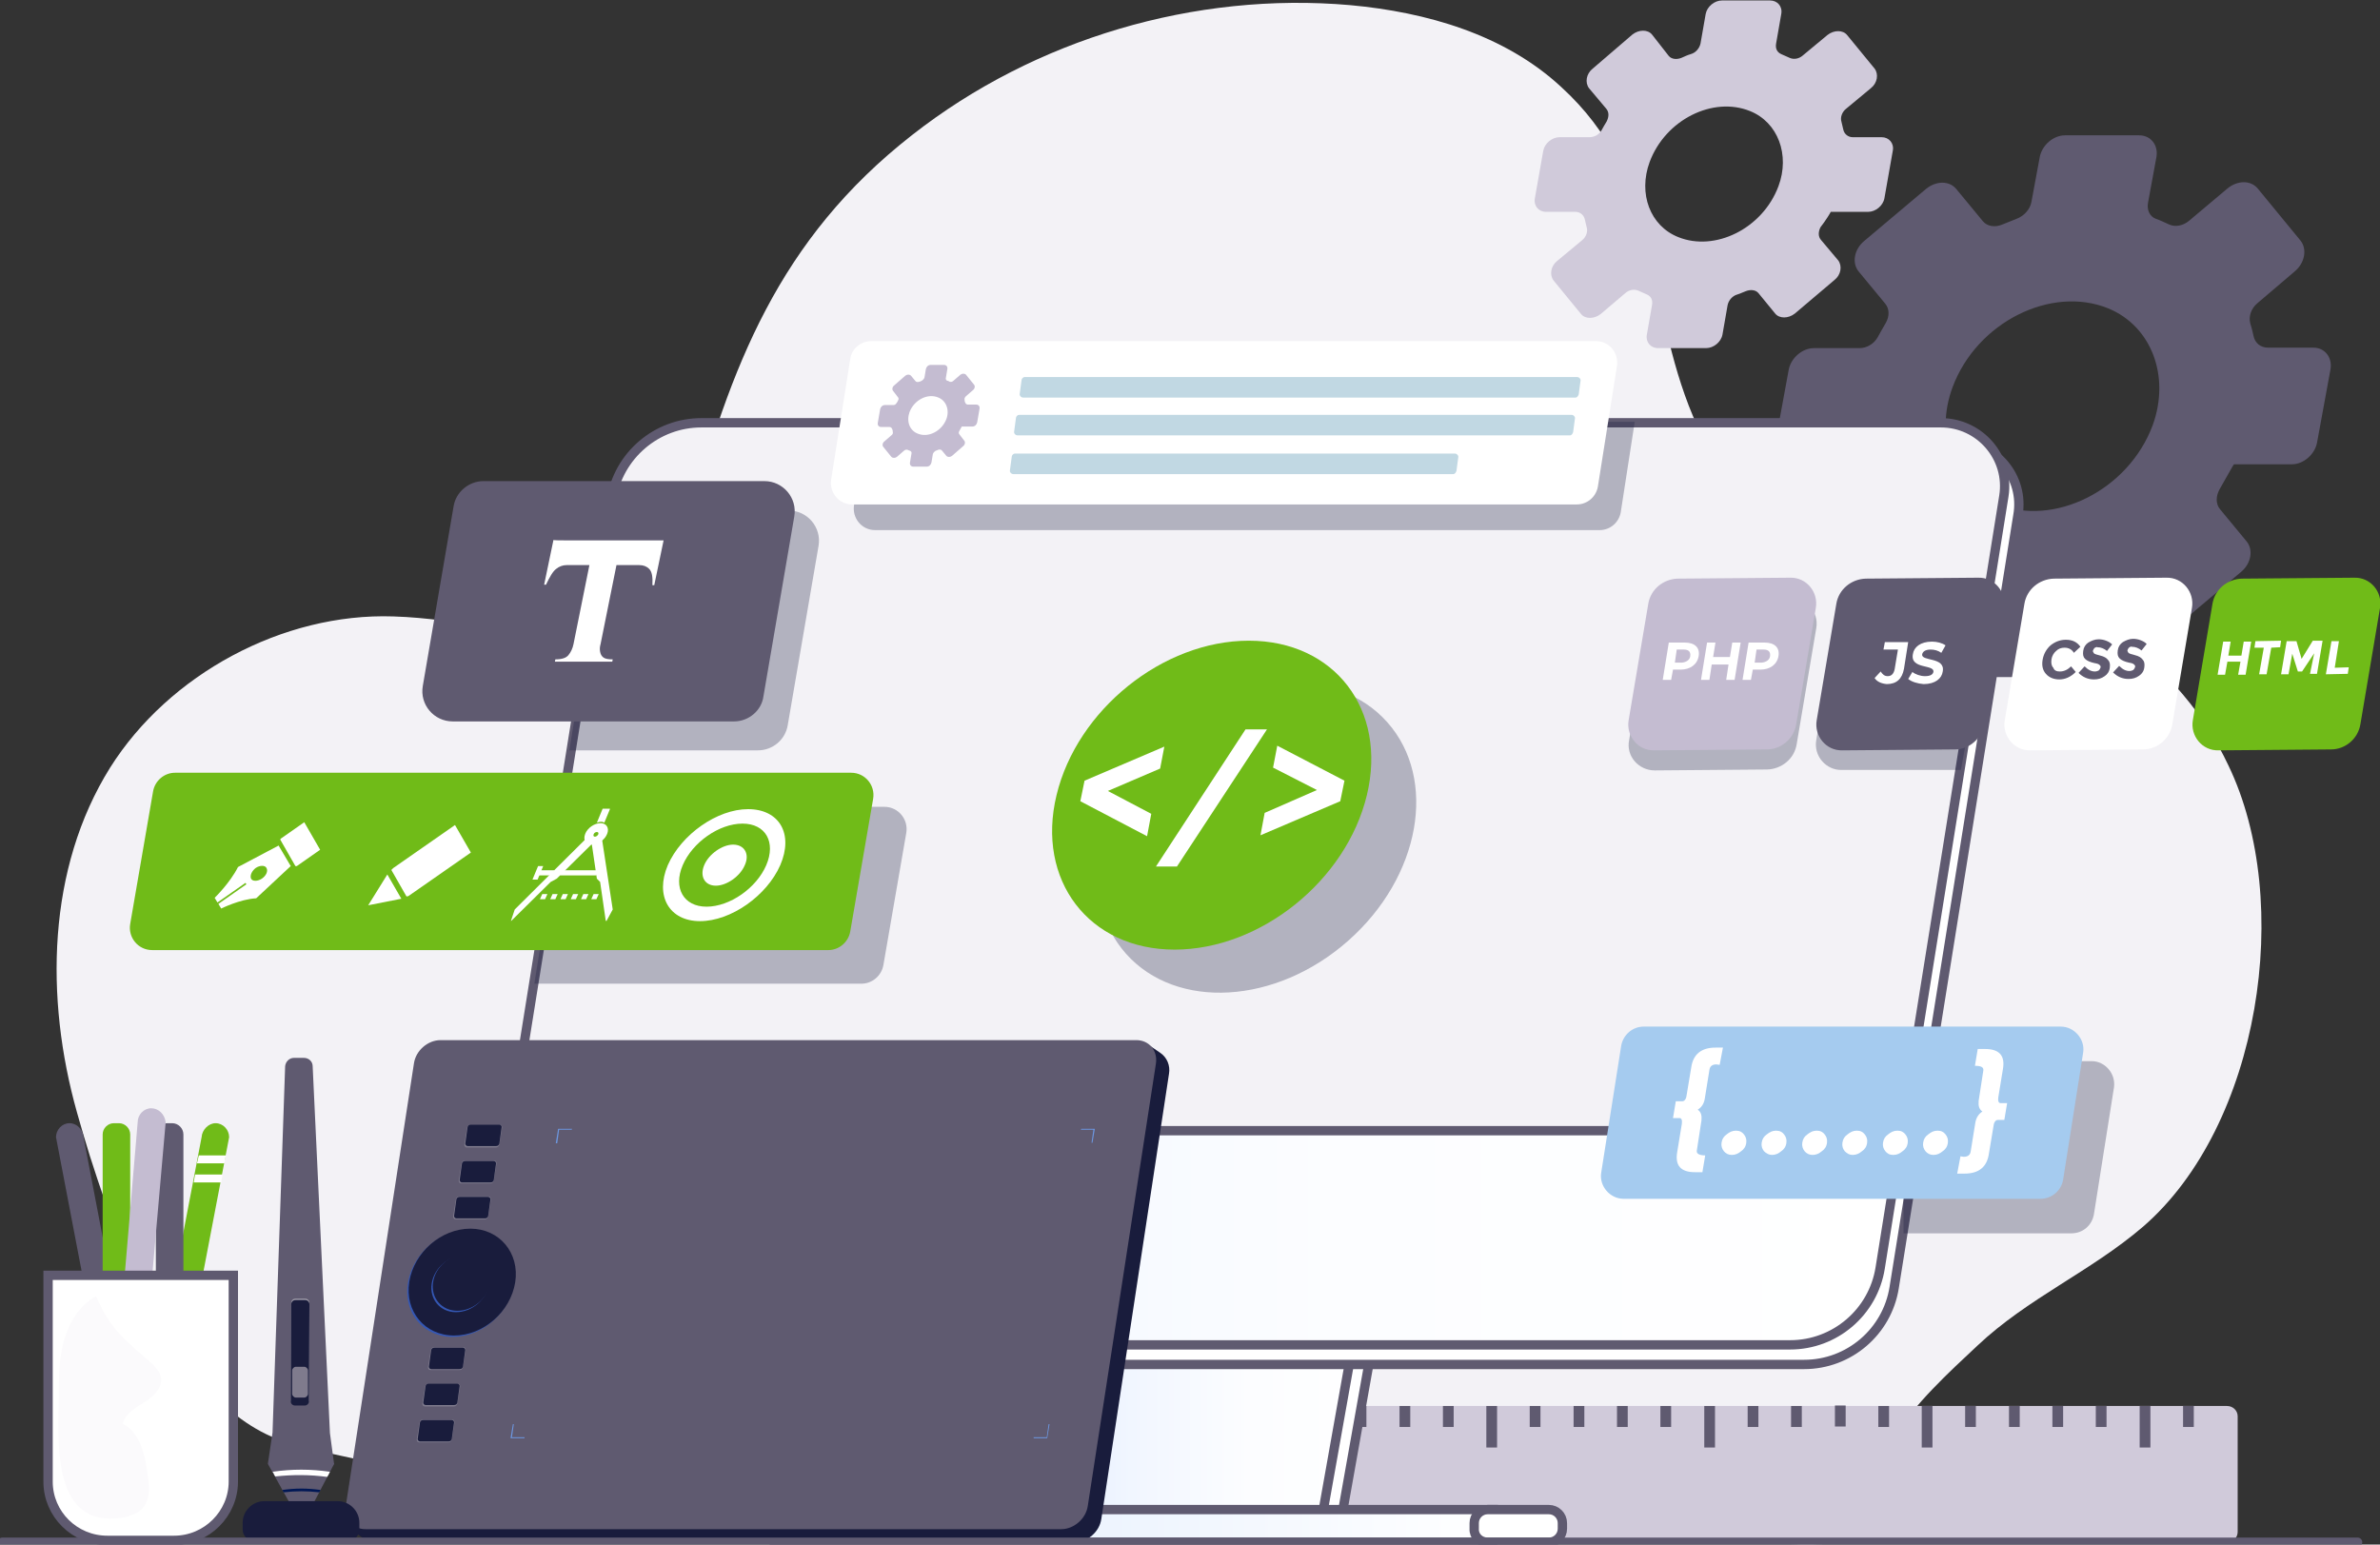 <?xml version="1.0" encoding="utf-8"?>
<!-- Generator: Adobe Illustrator 25.2.0, SVG Export Plug-In . SVG Version: 6.00 Build 0)  -->
<svg version="1.1" id="Layer_1" xmlns="http://www.w3.org/2000/svg" xmlns:xlink="http://www.w3.org/1999/xlink" x="0px" y="0px"
	 viewBox="0 0 510 331" style="enable-background:new 0 0 510 331;" xml:space="preserve">
<rect x="0" y="0" width="510" height="331" fill="#333333" stroke="none"/>
<style type="text/css">
	.st0{clip-path:url(#SVGID_2_);}
	.st1{fill:#F3F2F6;}
	.st2{fill:#5F5A70;}
	.st3{fill:#D0CADA;}
	.st4{fill:url(#SVGID_3_);}
	.st5{fill:#FFFFFF;}
	.st6{fill:none;stroke:#5F5A70;stroke-width:2;stroke-miterlimit:10;}
	.st7{fill:url(#SVGID_4_);}
	.st8{fill:url(#SVGID_5_);}
	.st9{fill:none;stroke:#5F5A70;stroke-miterlimit:10;}
	.st10{fill:#191C3C;}
	.st11{fill:#3457B4;}
	.st12{fill:#7F7B8D;}
	.st13{fill:#6C98E3;}
	.st14{fill:#FBFAFC;}
	.st15{fill:#70BB18;}
	.st16{fill:#C4BCD1;}
	.st17{fill:#001755;}
	.st18{fill:#9F9CA9;}
	.st19{opacity:0.3;fill:#191C3C;enable-background:new    ;}
	.st20{fill:#C1D8E3;}
	.st21{fill:none;stroke:#5F5A70;stroke-width:2;stroke-linecap:round;stroke-miterlimit:10;}
	.st22{opacity:0.3;}
	.st23{fill:#A5CBEF;}
</style>
<g>
	<defs>
		<rect id="SVGID_1_" width="510" height="331"/>
	</defs>
	<clipPath id="SVGID_2_">
		<use xlink:href="#SVGID_1_"  style="overflow:visible;"/>
	</clipPath>
	<g class="st0">
		<path class="st1" d="M467.9,149c-10.4-12.4-24.9-21.4-40.7-24.8c-13.7-3-28.6-2.1-41.2-8.4c-11.5-5.7-19.5-16.9-24.1-28.8
			c-9.5-24.6-6.1-49-27.4-68.4C322.4,7.4,305.7,2.6,289.3,1.1c-33.2-2.9-67.5,7.2-93.8,27.8c-28.7,22.4-39,49.8-48,83.1
			c-9.9,36.6-34.2,21-63.2,20.1c-23.7-0.8-48.1,12.4-60.7,32.4c-13.5,21.6-14,49.4-7.1,73.9c6.5,23.3,20.4,63.2,45,70.7
			c12.6,3.8,26.7,4.8,38.3,11.3c4.8,2.7,8.5,7.8,13.6,9.4c5.1,1.6,11.6-0.7,16.8-0.7c23.2,0.1,46.4,0.2,69.6,0.3
			c55.2,0.2,110.5,0.4,165.7,0.7c11,0.1,25.2,2.2,35.4-0.6c-5.3,1.5,4.4-20.5,4.9-21.4c4.4-7.2,11.8-14,17.9-19.7
			c10.8-10.2,24.3-15.9,35.5-25.5c25.1-21.7,32.4-69.7,18.3-98.9C474.9,158.5,471.7,153.5,467.9,149z"/>
		<path class="st2" d="M478.7,99.5h12.4c2.5,0,4.9-2.1,5.4-4.6l2.9-15.8c0.4-2.5-1.2-4.6-3.7-4.6h-9.7c-1.6,0-2.8-1-3.1-2.5
			c-0.2-0.9-0.4-1.8-0.7-2.7c-0.4-1.5,0.2-3.2,1.5-4.3l8.1-6.9c2.1-1.8,2.6-4.7,1.2-6.5l-9.2-11.2c-1.5-1.8-4.3-1.8-6.5,0l-8.2,6.9
			c-1.3,1.1-3,1.4-4.3,0.8c-0.9-0.4-1.9-0.9-2.8-1.2c-1.4-0.5-2-2-1.7-3.5l1.8-9.8c0.4-2.5-1.2-4.6-3.7-4.6h-15.9
			c-2.5,0-4.9,2.1-5.4,4.6l-1.8,9.7c-0.3,1.6-1.6,3-3.2,3.6c-1,0.4-2,0.8-3,1.2c-1.6,0.7-3.3,0.4-4.2-0.7l-5.7-6.9
			c-1.5-1.8-4.3-1.8-6.5,0l-13.3,11.2c-2.1,1.8-2.6,4.7-1.1,6.5l5.7,6.9c0.9,1.1,0.9,2.7,0.1,4.1c-0.6,1-1.2,2.1-1.7,3
			c-0.8,1.5-2.4,2.4-3.9,2.4h-9.8c-2.5,0-4.9,2.1-5.4,4.6L380.4,95c-0.4,2.5,1.2,4.6,3.7,4.6h9.8c1.6,0,2.8,1,3.1,2.5
			c0.2,0.9,0.4,1.8,0.7,2.7c0.4,1.5-0.2,3.2-1.5,4.3l-8.1,6.9c-2.1,1.8-2.6,4.7-1.1,6.5l9.2,11.2c1.5,1.8,4.3,1.8,6.5,0l8.2-6.9
			c1.3-1.1,3-1.4,4.3-0.8c0.9,0.4,1.9,0.9,2.8,1.2c1.4,0.5,2,2,1.7,3.5l-1.8,9.8c-0.4,2.5,1.2,4.6,3.7,4.6h15.9
			c2.5,0,4.9-2.1,5.4-4.6l1.7-9.7c0.3-1.6,1.6-3,3.2-3.6c1-0.3,2-0.7,2.9-1.1c1.6-0.7,3.3-0.4,4.2,0.7l5.6,6.9
			c1.5,1.8,4.3,1.8,6.5,0l13.3-11.2c2.1-1.8,2.6-4.7,1.1-6.5l-5.7-6.9c-0.9-1.1-0.9-2.7-0.1-4.2C477,102.5,478.5,99.7,478.7,99.5z
			 M418.4,83c5.2-14,21.2-21.9,33.4-16.9c9.2,3.8,13.3,14.5,9.5,25c-5.2,14-21.2,21.9-33.4,16.9C418.6,104.2,414.5,93.5,418.4,83z"
			/>
		<path class="st3" d="M392.3,45.4h8c1.6,0,3.2-1.3,3.5-2.9l1.8-10.2c0.3-1.6-0.8-2.9-2.4-2.9H397c-1,0-1.8-0.7-2-1.6
			c-0.1-0.6-0.3-1.1-0.4-1.7c-0.3-0.9,0.1-2.1,1-2.8l5.3-4.4c1.4-1.1,1.7-3,0.8-4.2l-5.9-7.2c-0.9-1.1-2.8-1.1-4.2,0l-5.3,4.4
			c-0.8,0.7-1.9,0.9-2.8,0.5c-0.6-0.3-1.2-0.5-1.8-0.8c-0.9-0.4-1.3-1.2-1.1-2.3l1.1-6.3c0.3-1.6-0.8-2.9-2.4-2.9H369
			c-1.6,0-3.2,1.3-3.5,2.9l-1.1,6.3c-0.2,1-1,2-2.1,2.3c-0.7,0.2-1.3,0.5-2,0.8c-1,0.4-2.1,0.3-2.7-0.4L354,7.4
			c-0.9-1.1-2.8-1.1-4.2,0l-8.5,7.3c-1.4,1.1-1.7,3-0.8,4.2l3.7,4.4c0.6,0.7,0.6,1.7,0.1,2.7c-0.4,0.7-0.8,1.3-1.1,1.9
			c-0.5,0.9-1.5,1.5-2.6,1.5h-6.4c-1.6,0-3.2,1.3-3.5,2.9l-1.8,10.2c-0.3,1.6,0.8,2.9,2.4,2.9h6.3c1,0,1.8,0.7,2,1.6
			c0.1,0.6,0.3,1.1,0.4,1.7c0.3,0.9-0.1,2.1-1,2.8l-5.3,4.4c-1.4,1.1-1.7,3-0.8,4.2l5.9,7.2c0.9,1.1,2.8,1.1,4.2,0l5.3-4.5
			c0.8-0.7,1.9-0.9,2.8-0.5c0.6,0.3,1.2,0.5,1.8,0.8c0.9,0.4,1.3,1.2,1.1,2.3l-1.1,6.3c-0.3,1.6,0.8,2.9,2.4,2.9h10.3
			c1.6,0,3.2-1.3,3.5-2.9l1.1-6.3c0.2-1,1-2,2.1-2.3c0.7-0.2,1.2-0.5,1.8-0.7c1-0.4,2.1-0.3,2.7,0.4l3.6,4.4c0.9,1.1,2.8,1.1,4.2,0
			l8.5-7.2c1.4-1.1,1.7-3,0.8-4.2l-3.7-4.4c-0.6-0.7-0.6-1.7-0.1-2.7C391.2,47.3,392.3,45.5,392.3,45.4z M353.5,34.7
			c3.4-9.1,13.6-14.1,21.5-10.9c6,2.4,8.6,9.4,6.1,16.1c-3.4,9.1-13.6,14.1-21.5,10.9C353.6,48.4,351,41.5,353.5,34.7z"/>
		<path class="st3" d="M479.5,303.5v24.8c0,1.2-1,2.2-2.2,2.2H271.5c-1.2,0-2.2-1-2.2-2.2v-24.8c0-1.2,1-2.2,2.2-2.2h205.7
			C478.5,301.3,479.5,302.3,479.5,303.5z"/>
		<path class="st2" d="M281.2,301.3v4.5h2.3v-4.5H281.2z"/>
		<path class="st2" d="M290.5,301.3v4.5h2.3v-4.5H290.5z"/>
		<path class="st2" d="M299.9,301.3v4.5h2.3v-4.5H299.9z"/>
		<path class="st2" d="M309.2,301.3v4.5h2.3v-4.5H309.2z"/>
		<path class="st2" d="M318.5,301.3v8.9h2.3v-8.9H318.5z"/>
		<path class="st2" d="M327.8,301.3v4.5h2.3v-4.5H327.8z"/>
		<path class="st2" d="M337.2,301.3v4.5h2.3v-4.5H337.2z"/>
		<path class="st2" d="M346.5,301.3v4.5h2.3v-4.5H346.5z"/>
		<path class="st2" d="M355.8,301.3v4.5h2.3v-4.5H355.8z"/>
		<path class="st2" d="M365.2,301.3v8.9h2.3v-8.9H365.2z"/>
		<path class="st2" d="M374.5,301.3v4.5h2.3v-4.5H374.5z"/>
		<path class="st2" d="M383.8,301.3v4.5h2.3v-4.5H383.8z"/>
		<path class="st2" d="M393.2,301.2v4.5h2.3v-4.5H393.2z"/>
		<path class="st2" d="M402.5,301.3v4.5h2.3v-4.5H402.5z"/>
		<path class="st2" d="M411.8,301.3v8.9h2.3v-8.9H411.8z"/>
		<path class="st2" d="M421.1,301.3v4.5h2.3v-4.5H421.1z"/>
		<path class="st2" d="M430.5,301.3v4.5h2.3v-4.5H430.5z"/>
		<path class="st2" d="M439.8,301.3v4.5h2.3v-4.5H439.8z"/>
		<path class="st2" d="M449.1,301.3v4.5h2.3v-4.5H449.1z"/>
		<path class="st2" d="M458.5,301.3v8.9h2.3v-8.9H458.5z"/>
		<path class="st2" d="M467.8,301.3v4.5h2.3v-4.5H467.8z"/>
		
			<linearGradient id="SVGID_3_" gradientUnits="userSpaceOnUse" x1="221.995" y1="45.208" x2="297.786" y2="45.208" gradientTransform="matrix(1 0 0 -1 0 332)">
			<stop  offset="3.802280e-03" style="stop-color:#E3EDFE"/>
			<stop  offset="0.269" style="stop-color:#F1F6FF"/>
			<stop  offset="0.604" style="stop-color:#FCFDFF"/>
			<stop  offset="1" style="stop-color:#FFFFFF"/>
		</linearGradient>
		<path class="st4" d="M283.2,330H222l14.6-86.4h61.2L283.2,330z"/>
		<path class="st5" d="M287.4,325.6h-4.2l14.6-82h4.2L287.4,325.6z"/>
		<path class="st6" d="M287.4,325.6h-4.2l14.6-82h4.2L287.4,325.6z"/>
		<path class="st5" d="M386.7,292.3H121.1c-8.4,0-14.8-7.5-13.5-15.7l26.5-165.4c1.5-9.5,9.7-16.5,19.3-16.5h265.6
			c8.4,0,14.8,7.5,13.5,15.7l-26.5,165.4C404.5,285.3,396.3,292.3,386.7,292.3z"/>
		<path class="st6" d="M419.1,94.7H153.5c-9.6,0-17.8,7-19.3,16.5l-26.5,165.4c-0.2,1.5-0.2,3,0,4.4l-0.7,1.4l2.4,3.4
			c0.3,0.5,0.7,1.1,1.1,1.6c2.5,3,6.2,5,10.5,5h265.6c9.6,0,17.8-7,19.3-16.5l26.5-165.4C433.9,102.2,427.5,94.7,419.1,94.7z"/>
		<path class="st1" d="M383.5,288.2H117.9c-8.4,0-14.8-7.5-13.5-15.7l26.5-165.4c1.5-9.5,9.7-16.5,19.3-16.5h265.6
			c8.4,0,14.8,7.5,13.5,15.7l-26.5,165.4C401.3,281.2,393.1,288.2,383.5,288.2z"/>
		<path class="st6" d="M109.3,242.4l21.7-135.3c1.5-9.5,9.7-16.5,19.3-16.5h265.6c8.4,0,14.8,7.5,13.5,15.7l-21.8,136"/>
		
			<linearGradient id="SVGID_4_" gradientUnits="userSpaceOnUse" x1="104.308" y1="66.755" x2="407.587" y2="66.755" gradientTransform="matrix(1 0 0 -1 0 332)">
			<stop  offset="3.802280e-03" style="stop-color:#E3EDFE"/>
			<stop  offset="0.269" style="stop-color:#F1F6FF"/>
			<stop  offset="0.604" style="stop-color:#FCFDFF"/>
			<stop  offset="1" style="stop-color:#FFFFFF"/>
		</linearGradient>
		<path class="st7" d="M104.5,272.5c-1.3,8.2,5.1,15.7,13.5,15.7h265.6c9.6,0,17.8-7,19.3-16.5l4.7-29.4H109.3L104.5,272.5z"/>
		<path class="st6" d="M104.5,272.5c-1.3,8.2,5.1,15.7,13.5,15.7h265.6c9.6,0,17.8-7,19.3-16.5l4.7-29.4H109.3L104.5,272.5z"/>
		
			<linearGradient id="SVGID_5_" gradientUnits="userSpaceOnUse" x1="163.915" y1="5.093" x2="319.952" y2="5.093" gradientTransform="matrix(1 0 0 -1 0 332)">
			<stop  offset="3.802280e-03" style="stop-color:#E3EDFE"/>
			<stop  offset="0.524" style="stop-color:#EFF5FE"/>
			<stop  offset="1" style="stop-color:#FFFFFF"/>
		</linearGradient>
		<path class="st8" d="M319.9,330.5h-153c-1.6,0-2.9-1.3-2.9-2.9v-1.2c0-1.6,1.3-2.9,2.9-2.9H320L319.9,330.5L319.9,330.5z"/>
		<path class="st6" d="M319.9,330.5h-153c-1.6,0-2.9-1.3-2.9-2.9v-1.2c0-1.6,1.3-2.9,2.9-2.9H320L319.9,330.5L319.9,330.5z"/>
		<path class="st5" d="M318.8,330.5h13.1c1.6,0,2.9-1.3,2.9-2.9v-1.2c0-1.6-1.3-2.9-2.9-2.9h-13.1c-1.6,0-2.9,1.3-2.9,2.9v1.2
			C315.8,329.2,317.1,330.5,318.8,330.5z"/>
		<path class="st6" d="M318.8,330.5h13.1c1.6,0,2.9-1.3,2.9-2.9v-1.2c0-1.6-1.3-2.9-2.9-2.9h-13.1c-1.6,0-2.9,1.3-2.9,2.9v1.2
			C315.8,329.2,317.1,330.5,318.8,330.5z"/>
		<path class="st9" d="M228.4,292.6l-5.2,30.8"/>
		<path class="st10" d="M236,325.5c-0.4,2.8-3,5-5.7,5H81c-2.5,0-4.7-1.5-5.8-3.7l-0.5-1l16.8-95c0.4-2.8,3-5,5.7-5l148.9-1.9
			l2.5,1.7c1.5,1,2.2,2.8,1.9,4.5L236,325.5z"/>
		<path class="st2" d="M233.1,322.7c-0.4,2.8-3,5-5.7,5H78.3c-2.7,0-4.6-2.2-4.2-5l14.6-94.8c0.4-2.8,3-5,5.7-5h149.1
			c2.7,0,4.6,2.2,4.2,5L233.1,322.7z"/>
		<path class="st2" d="M226.5,319.8H81.6c-2.7,0-4.6-2.2-4.2-5l12.2-79c0.4-2.8,3-5,5.7-5h144.9c2.7,0,4.6,2.2,4.2,5l-12.2,79
			C231.8,317.6,229.2,319.8,226.5,319.8z"/>
		<path class="st11" d="M110.1,275.1c-1,6.3-6.8,11.4-13.1,11.4s-10.6-5.2-9.6-11.5c1-6.3,6.8-11.4,13.1-11.4
			C106.8,263.6,111.1,268.8,110.1,275.1z"/>
		<path class="st10" d="M110.4,274.8c-1,6.3-6.8,11.4-13.1,11.4c-6.3,0-10.6-5.2-9.6-11.5c1-6.3,6.8-11.4,13.1-11.4
			C107,263.3,111.4,268.5,110.4,274.8z"/>
		<path class="st11" d="M104.8,275.1c-0.5,3.4-3.7,6.1-7.1,6.1c-3.4,0-5.7-2.8-5.2-6.1c0.5-3.4,3.7-6.1,7.1-6.1
			C103,268.9,105.3,271.7,104.8,275.1z"/>
		<path class="st10" d="M105.1,274.8c-0.5,3.4-3.7,6.1-7.1,6.1c-3.4,0-5.7-2.8-5.2-6.1c0.5-3.4,3.7-6.1,7.1-6.1
			C103.3,268.7,105.6,271.4,105.1,274.8z"/>
		<path class="st12" d="M107,245.3c-0.1,0.3-0.3,0.6-0.7,0.6H100c-0.3,0-0.5-0.3-0.5-0.6l0.6-3.7c0.1-0.3,0.3-0.6,0.7-0.6h6.3
			c0.3,0,0.5,0.3,0.5,0.6L107,245.3z"/>
		<path class="st10" d="M107,245.1c-0.1,0.3-0.3,0.5-0.7,0.5h-6.1c-0.3,0-0.5-0.3-0.5-0.5l0.5-3.6c0.1-0.3,0.3-0.5,0.7-0.5h6.1
			c0.3,0,0.5,0.3,0.5,0.5L107,245.1z"/>
		<path class="st12" d="M105.8,253c-0.1,0.3-0.3,0.6-0.7,0.6h-6.3c-0.3,0-0.5-0.3-0.5-0.6l0.6-3.7c0.1-0.3,0.3-0.6,0.7-0.6h6.3
			c0.3,0,0.5,0.3,0.5,0.6L105.8,253z"/>
		<path class="st10" d="M105.8,252.9c-0.1,0.3-0.3,0.5-0.7,0.5h-6.1c-0.3,0-0.5-0.3-0.5-0.5l0.5-3.6c0.1-0.3,0.3-0.5,0.7-0.5h6.1
			c0.3,0,0.5,0.3,0.5,0.5L105.8,252.9z"/>
		<path class="st12" d="M104.6,260.7c-0.1,0.3-0.3,0.6-0.7,0.6h-6.3c-0.3,0-0.5-0.3-0.5-0.6l0.6-3.7c0.1-0.3,0.3-0.6,0.7-0.6h6.3
			c0.3,0,0.5,0.3,0.5,0.6L104.6,260.7z"/>
		<path class="st10" d="M104.6,260.6c-0.1,0.3-0.3,0.5-0.7,0.5h-6.1c-0.3,0-0.5-0.3-0.5-0.5l0.5-3.6c0.1-0.3,0.3-0.5,0.7-0.5h6.1
			c0.3,0,0.5,0.3,0.5,0.5L104.6,260.6z"/>
		<path class="st12" d="M99.2,293c-0.1,0.3-0.3,0.6-0.7,0.6h-6.3c-0.3,0-0.5-0.3-0.5-0.6l0.6-3.7c0.1-0.3,0.3-0.6,0.7-0.6h6.3
			c0.3,0,0.5,0.3,0.5,0.6L99.2,293z"/>
		<path class="st10" d="M99.2,292.9c-0.1,0.3-0.3,0.5-0.7,0.5h-6.1c-0.3,0-0.5-0.3-0.5-0.5l0.5-3.6c0.1-0.3,0.3-0.5,0.7-0.5h6.1
			c0.3,0,0.5,0.3,0.5,0.5L99.2,292.9z"/>
		<path class="st12" d="M98,300.8c-0.1,0.3-0.3,0.6-0.7,0.6h-6.3c-0.3,0-0.5-0.3-0.5-0.6l0.6-3.7c0.1-0.3,0.3-0.6,0.7-0.6h6.3
			c0.3,0,0.5,0.3,0.5,0.6L98,300.8z"/>
		<path class="st10" d="M98,300.6c-0.1,0.3-0.3,0.5-0.7,0.5h-6.1c-0.3,0-0.5-0.3-0.5-0.5l0.5-3.6c0.1-0.3,0.3-0.5,0.7-0.5h6.1
			c0.3,0,0.5,0.3,0.5,0.5L98,300.6z"/>
		<path class="st12" d="M96.8,308.5c-0.1,0.3-0.3,0.6-0.7,0.6h-6.3c-0.3,0-0.5-0.3-0.5-0.6l0.6-3.7c0.1-0.3,0.3-0.6,0.7-0.6h6.3
			c0.3,0,0.5,0.3,0.5,0.6L96.8,308.5z"/>
		<path class="st10" d="M96.8,308.4c-0.1,0.3-0.3,0.5-0.7,0.5h-6.1c-0.3,0-0.5-0.3-0.5-0.5l0.5-3.6c0.1-0.3,0.3-0.5,0.7-0.5h6.1
			c0.3,0,0.5,0.3,0.5,0.5L96.8,308.4z"/>
		<path class="st13" d="M119.4,245h-0.3l0.5-3.1h3l-0.1,0.2h-2.7L119.4,245z"/>
		<path class="st13" d="M110.1,305.2h-0.2l-0.5,3h3V308h-2.7L110.1,305.2z"/>
		<path class="st13" d="M233.9,244.9h0.2l0.5-3h-2.9l-0.1,0.2h2.7L233.9,244.9z"/>
		<path class="st13" d="M224.7,305.2h0.2l-0.5,3h-2.9V308h2.8L224.7,305.2z"/>
		<path class="st5" d="M37.3,330.1H23c-7,0-12.7-5.6-12.7-12.6v-44.2H50v44.2C50,324.4,44.3,330.1,37.3,330.1z"/>
		<path class="st14" d="M30.9,300.5c1.9-1.1,3.9-3,3.6-5.2c-0.2-1.3-1.1-2.3-2.1-3.2c-5.6-5-8.7-7.1-11.8-14.3
			c-3.5,1.8-5.8,5.6-6.9,9.5c-1.1,3.9-1.1,8-1.1,12.1c-0.1,9.2-1.6,27.1,12.3,26c2.4-0.2,5.1-0.9,6.3-3.1c0.9-1.7,0.8-3.7,0.5-5.7
			c-0.5-4.4-1.5-9.5-5.4-11.5C26.8,303,29,301.7,30.9,300.5z"/>
		<path class="st2" d="M14.9,240.7c-1.6,0-2.9,1.4-2.9,3l5.7,29.8h5.9l-5.7-29.8C17.8,242.1,16.5,240.7,14.9,240.7z"/>
		<path class="st15" d="M46.2,240.7c1.6,0,2.9,1.4,2.9,3l-5.7,29.8h-5.9l5.7-29.8C43.3,242.1,44.7,240.7,46.2,240.7z"/>
		<path class="st5" d="M42.6,247.6l-0.4,1.7h5.9l0.3-1.7H42.6z"/>
		<path class="st5" d="M41.8,251.7l-0.3,1.7h5.9l0.3-1.7H41.8z"/>
		<path class="st15" d="M25.5,240.7h-1.1c-1.3,0-2.4,1.1-2.4,2.4v30.4h5.9v-30.4C27.9,241.8,26.8,240.7,25.5,240.7z"/>
		<path class="st2" d="M36.9,240.7h-1.1c-1.3,0-2.4,1.1-2.4,2.4v30.4h5.9v-30.4C39.3,241.8,38.2,240.7,36.9,240.7z"/>
		<path class="st16" d="M32.4,237.5c-1.6,0-2.9,1.4-2.9,3l-2.8,33h5.9l2.9-33C35.3,238.8,34,237.5,32.4,237.5z"/>
		<path class="st6" d="M37.3,330.1H23c-7,0-12.7-5.6-12.7-12.6v-44.2H50v44.2C50,324.4,44.3,330.1,37.3,330.1z"/>
		<path class="st2" d="M65.1,226.7h-2.1c-1,0-1.8,0.8-1.9,1.8L58.4,307l-1,6.7l14.2,0.1l-0.9-6.7L67,228.5
			C67,227.5,66.2,226.7,65.1,226.7z"/>
		<path class="st17" d="M65,327.3c0,0.2-0.2,0.3-0.3,0.3c-0.2,0-0.3-0.2-0.3-0.3v-1.6c0-0.2,0.2-0.3,0.3-0.3c0.2,0,0.3,0.2,0.3,0.3
			V327.3z"/>
		<path class="st2" d="M64.3,326.1c0.2,0.4,0.6,0.4,0.8,0l6.5-12.4c-2-1.6-12.1-1.4-14.2,0L64.3,326.1z"/>
		<path class="st5" d="M70.1,316.5c-3.7-0.5-7.4-0.5-11.1-0.1c-0.3-0.3-0.3-0.7-0.6-1c4.2-0.6,8.1-0.6,12.3,0
			C70.5,315.8,70.4,316.1,70.1,316.5z"/>
		<path class="st17" d="M68.4,319.8c-2.5-0.3-5.1-0.3-7.6,0c-0.2-0.2-0.2-0.4-0.3-0.5c2.8-0.4,5.4-0.4,8.2,0
			C68.6,319.5,68.5,319.6,68.4,319.8z"/>
		<path class="st18" d="M66.2,300c0,0.5-0.4,0.9-0.9,0.9h-2.1c-0.5,0-0.9-0.4-0.9-0.9l0.1-20.8c0-0.5,0.4-0.9,0.9-0.9h2.1
			c0.5,0,0.9,0.4,0.9,0.9L66.2,300z"/>
		<path class="st10" d="M66.2,300.3c0,0.5-0.4,0.9-0.9,0.9h-2.1c-0.5,0-0.9-0.4-0.9-0.9l0.1-20.8c0-0.5,0.4-0.9,0.9-0.9h2.1
			c0.5,0,0.9,0.4,0.9,0.9L66.2,300.3z"/>
		<path class="st12" d="M66,298.7c0,0.4-0.4,0.8-0.8,0.8h-1.8c-0.4,0-0.8-0.4-0.8-0.8v-5c0-0.4,0.4-0.8,0.8-0.8h1.8
			c0.4,0,0.8,0.4,0.8,0.8V298.7z"/>
		<path class="st10" d="M74.5,330.3H54.6c-1.4,0-2.6-1.1-2.6-2.5v-1.5c0-2.5,2.1-4.6,4.6-4.6h15.8c2.5,0,4.6,2.1,4.6,4.6v1.5
			C77,329.2,75.8,330.3,74.5,330.3z"/>
		<path class="st19" d="M175.4,117c0.7-4-2.4-7.6-6.4-7.6h-38.7l-8.3,51.4h40.4c3.2,0,5.9-2.3,6.4-5.4L175.4,117z"/>
		<path class="st2" d="M157.3,154.6H97c-4,0-7.1-3.6-6.4-7.6l6.6-38.5c0.5-3.1,3.3-5.4,6.4-5.4h60.2c4,0,7.1,3.6,6.4,7.6l-6.6,38.5
			C163.2,152.3,160.4,154.6,157.3,154.6z"/>
		<path class="st5" d="M121.2,115.8h18.4c0.9,0,2.6,0,2.6,0l-2,9.6h-0.4c0.1-1.8-0.1-2.9-0.7-3.5c-0.5-0.5-1.2-0.8-2.1-0.8h-4.9
			l-3.4,16.9c-0.2,0.7-0.2,1.2-0.1,1.7c0.1,0.5,0.3,0.9,0.7,1.2c0.4,0.3,1.1,0.4,2,0.4l-0.1,0.5h-12.3l0.1-0.5
			c1.4,0,2.3-0.3,2.8-0.9c0.5-0.6,0.9-1.4,1.1-2.4l3.4-16.9h-4.9c-0.8,0-1.6,0.3-2.2,0.8c-0.7,0.5-1.4,1.7-2.2,3.4h-0.4l2-9.6
			C118.5,115.8,120.3,115.8,121.2,115.8z"/>
		<path class="st19" d="M194.2,178.5c0.5-2.9-1.7-5.6-4.7-5.6h-68.9l-6.1,37.9h70.1c2.3,0,4.3-1.7,4.7-4L194.2,178.5z"/>
		<path class="st15" d="M177.5,203.6H32.6c-3,0-5.2-2.7-4.7-5.6l4.9-28.4c0.4-2.3,2.4-4,4.7-4h144.9c3,0,5.2,2.7,4.7,5.6l-4.9,28.4
			C181.8,201.9,179.8,203.6,177.5,203.6z"/>
		<path class="st5" d="M63.3,185.6l-3.2-5.6c-0.1-0.1,0-0.2,0.1-0.3l5-3.5l3.4,5.9l-5,3.5C63.5,185.6,63.4,185.6,63.3,185.6z"/>
		<path class="st5" d="M59.7,181.2l-8.7,4.6c-1.7,3.4-5,6.6-5,6.6l0.6,1l6-4.2l0.2,0.3l-6,4.2l0.6,1c0,0,4-2,7.5-2.2l7.4-6.9
			L59.7,181.2z M54.8,186c0.9-0.6,2-0.6,2.3,0c0.4,0.7-0.1,1.7-1,2.3c-0.9,0.6-2,0.6-2.3,0C53.5,187.6,54,186.6,54.8,186z"/>
		<path class="st5" d="M128.7,176.4c-1.3,0-2.8,1-3.3,2.3c-0.5,1.3,0.1,2.3,1.4,2.3c1.3,0,2.8-1,3.3-2.3
			C130.6,177.5,130,176.4,128.7,176.4z M127.5,179.3c-0.3,0-0.4-0.2-0.3-0.5c0.1-0.3,0.4-0.5,0.7-0.5c0.3,0,0.4,0.2,0.3,0.5
			C128.1,179,127.8,179.3,127.5,179.3z"/>
		<path class="st5" d="M128.8,176.1c0.3,0,0.5,0.1,0.7,0.2l1.2-2.9c0-0.1,0-0.1-0.1-0.1h-1.4c-0.1,0-0.1,0.1-0.1,0.1l-1.2,2.9
			C128.3,176.2,128.5,176.1,128.8,176.1z"/>
		<path class="st5" d="M109.5,197.3l0.8-2.4l15.2-15.1l1.4,1l-7.6,7.5L118,189l-8.4,8.3C109.5,197.4,109.5,197.4,109.5,197.3z"/>
		<path class="st5" d="M130,197.3l1.3-2.4l-2.3-15.1l-2.2,1l1.1,7.5l0.7,0.7l1.2,8.3C129.9,197.4,130,197.4,130,197.3z"/>
		<path class="st5" d="M127.8,187.6H120l0.4-1.1h7.9L127.8,187.6z"/>
		<path class="st5" d="M118.4,187.6h-3.4l0.4-1.1h3.4L118.4,187.6z"/>
		<path class="st5" d="M115.2,188.5h-1.1l1.2-2.9h1.1L115.2,188.5z"/>
		<path class="st5" d="M125.6,192.7h-1.1l0.5-1.1h1.1L125.6,192.7z M127.8,192.7h-1.1l0.5-1.1h1.1L127.8,192.7z M123.4,192.7h-1.1
			l0.5-1.1h1.1L123.4,192.7z M121.2,192.7h-1.1l0.5-1.1h1.1L121.2,192.7z M119,192.7h-1.1l0.5-1.1h1.1L119,192.7z M116.8,192.7h-1.1
			l0.5-1.1h1.1L116.8,192.7z"/>
		<path class="st5" d="M160.3,173.4c-6.6,0-14.3,5.4-17.2,12c-2.8,6.6,0.3,12,6.9,12c6.6,0,14.3-5.4,17.2-12
			C170.1,178.7,167,173.4,160.3,173.4z M151.4,194.3c-4.9,0-7.2-4-5.1-8.9s7.8-8.9,12.8-8.9s7.2,4,5.1,8.9
			C162.1,190.3,156.4,194.3,151.4,194.3z"/>
		<path class="st5" d="M159.6,185.4c-1,2.4-3.9,4.4-6.2,4.4c-2.4,0-3.5-2-2.5-4.4c1-2.4,3.9-4.4,6.2-4.4
			C159.5,181,160.7,183,159.6,185.4z"/>
		<path class="st5" d="M87.1,192.1l-3.2-5.6c-0.1-0.1,0.2-0.3,0.4-0.5l13.2-9.2l3.4,5.9l-13.2,9.2C87.5,192.1,87.2,192.1,87.1,192.1
			z"/>
		<path class="st5" d="M78.9,194l4.1-6.6l3,5.2L78.9,194z"/>
		<path class="st19" d="M288.9,201.6c15.5-13.7,19.2-34.6,8.4-46.8c-10.8-12.2-32.1-10.9-47.6,2.8c-15.5,13.7-19.2,34.6-8.4,46.8
			C252.1,216.5,273.4,215.3,288.9,201.6z"/>
		<path class="st15" d="M292.9,170.4c-4.4,18.3-22.8,33.1-41.2,33.1s-29.7-14.9-25.3-33.1c4.4-18.3,22.8-33.1,41.2-33.1
			C286,137.3,297.3,152.1,292.9,170.4z"/>
		<path class="st19" d="M185.8,90.4l-2.8,17.9c-0.4,2.8,1.7,5.3,4.5,5.3h155.3c2.2,0,4.1-1.6,4.5-3.8l3-19.4H185.8z"/>
		<path class="st5" d="M337.9,108.1H182.6c-2.8,0-4.9-2.5-4.5-5.3l4.1-25.9c0.3-2.2,2.3-3.8,4.5-3.8H342c2.8,0,4.9,2.5,4.5,5.3
			l-4.1,25.9C342,106.5,340.1,108.1,337.9,108.1z"/>
		<path class="st20" d="M219.2,85.2c-0.3,0-0.7-0.3-0.7-0.7l0.4-3c0-0.3,0.3-0.7,0.7-0.7H338c0.3,0,0.7,0.3,0.7,0.7l-0.4,3
			c-0.1,0.3-0.3,0.7-0.7,0.7H219.2z"/>
		<path class="st20" d="M218,93.3c-0.3,0-0.7-0.3-0.7-0.7l0.4-3c0-0.3,0.3-0.7,0.7-0.7h118.4c0.3,0,0.7,0.3,0.7,0.7l-0.4,3
			c-0.1,0.3-0.3,0.7-0.7,0.7H218z"/>
		<path class="st20" d="M217.1,101.6c-0.3,0-0.7-0.3-0.7-0.7l0.4-3c0-0.3,0.3-0.7,0.7-0.7h94.3c0.3,0,0.7,0.3,0.7,0.7l-0.4,3
			c-0.1,0.3-0.3,0.7-0.7,0.7H217.1z"/>
		<path class="st16" d="M206.1,91.4h2.3c0.5,0,0.9-0.4,1-0.9l0.5-2.9c0.1-0.5-0.2-0.9-0.7-0.9h-1.8c-0.3,0-0.5-0.2-0.6-0.5
			c-0.1-0.2-0.1-0.3-0.1-0.5c-0.1-0.3,0.1-0.6,0.3-0.8l1.5-1.3c0.4-0.3,0.5-0.9,0.2-1.2l-1.7-2.1c-0.3-0.3-0.8-0.3-1.2,0l-1.5,1.3
			c-0.2,0.2-0.5,0.3-0.8,0.2c-0.2-0.1-0.3-0.2-0.5-0.2c-0.3-0.1-0.4-0.4-0.3-0.7l0.3-1.8c0.1-0.5-0.2-0.9-0.7-0.9h-2.9
			c-0.5,0-0.9,0.4-1,0.9l-0.3,1.8c-0.1,0.3-0.3,0.5-0.6,0.7c-0.2,0.1-0.4,0.2-0.5,0.2c-0.3,0.1-0.6,0.1-0.8-0.1l-1-1.2
			c-0.3-0.3-0.8-0.3-1.2,0l-2.4,2.1c-0.4,0.3-0.5,0.9-0.2,1.2l1,1.3c0.2,0.2,0.2,0.5,0,0.8c-0.1,0.2-0.2,0.4-0.3,0.5
			c-0.2,0.3-0.4,0.4-0.7,0.4h-1.8c-0.5,0-0.9,0.4-1,0.9l-0.5,2.9c-0.1,0.5,0.2,0.9,0.7,0.9h1.8c0.3,0,0.5,0.2,0.6,0.5
			c0.1,0.2,0.1,0.3,0.1,0.5c0.1,0.3,0,0.6-0.3,0.8l-1.5,1.3c-0.4,0.3-0.5,0.9-0.2,1.2l1.7,2.1c0.3,0.3,0.8,0.3,1.2,0l1.5-1.3
			c0.2-0.2,0.5-0.3,0.8-0.2c0.2,0.1,0.4,0.2,0.5,0.2c0.3,0.1,0.4,0.4,0.3,0.7l-0.3,1.8c-0.1,0.5,0.2,0.9,0.7,0.9h2.9
			c0.5,0,0.9-0.4,1-0.9l0.3-1.8c0.1-0.3,0.3-0.5,0.6-0.7c0.2-0.1,0.4-0.1,0.5-0.2c0.3-0.1,0.6-0.1,0.8,0.1l1,1.2
			c0.3,0.3,0.8,0.3,1.2,0l2.4-2.1c0.4-0.3,0.5-0.9,0.2-1.2l-1-1.3c-0.2-0.2-0.2-0.5,0-0.8C205.8,91.9,206.1,91.4,206.1,91.4z
			 M194.9,88.3c1-2.6,3.9-4.1,6.2-3.1c1.7,0.7,2.4,2.7,1.7,4.6c-1,2.6-3.9,4.1-6.2,3.1C194.9,92.2,194.2,90.3,194.9,88.3z"/>
		<path class="st21" d="M0.5,330.5h504.7"/>
		<g class="st22">
			<path class="st10" d="M354.6,165.1l24.1-0.2c3.1-0.1,5.8-2.3,6.3-5.4l4.2-24.9c0.6-3.4-2.1-6.5-5.5-6.5l-24.1,0.2
				c-3.1,0.1-5.8,2.3-6.3,5.4l-4.2,24.9C348.4,162,351.1,165.1,354.6,165.1z"/>
			<path class="st10" d="M425.8,134.4c0.6-3.4,1.4-6.3-2-6.3l-24.1,0.2c-3.1,0.1-5.8,2.3-6.3,5.4l-4.2,24.9
				c-0.6,3.4,2.1,6.5,5.5,6.4h25.5L425.8,134.4z"/>
		</g>
		<path class="st15" d="M499.5,160.6l-24.1,0.2c-3.5,0.1-6.1-3.1-5.5-6.5l4.2-24.9c0.5-3.1,3.2-5.3,6.3-5.4l24.1-0.2
			c3.5-0.1,6.1,3.1,5.5,6.5l-4.2,24.9C505.3,158.3,502.6,160.6,499.5,160.6z"/>
		<path class="st5" d="M480.8,137.5h1.6l-1.2,7.1h-1.6l0.5-2.8h-2.8l-0.5,2.8h-1.6l1.2-7.1h1.6l-0.5,3h2.8L480.8,137.5z"/>
		<path class="st5" d="M486.7,138.8l-1,5.7h-1.6l1-5.7h-2l0.2-1.4l5.5-0.1l-0.2,1.4L486.7,138.8z"/>
		<path class="st5" d="M495.9,140l-2.6,3.9h-0.9l-1.2-3.8l-0.8,4.4h-1.6l1.2-7.1h2.1l1.1,3.8l2.4-3.9h2.1l-1.2,7.1H495L495.9,140z"
			/>
		<path class="st5" d="M498.4,144.5l1.2-7.1h1.6l-0.9,5.7l3-0.1l-0.2,1.4L498.4,144.5z"/>
		<path class="st2" d="M418.9,160.6l-24.1,0.2c-3.5,0.1-6.1-3.1-5.5-6.5l4.2-24.9c0.5-3.1,3.2-5.3,6.3-5.4l24.1-0.2
			c3.5-0.1,6.1,3.1,5.5,6.5l-4.2,24.9C424.6,158.3,422,160.6,418.9,160.6z"/>
		<path class="st5" d="M459.2,160.6l-24.1,0.2c-3.5,0.1-6.1-3.1-5.5-6.5l4.2-24.9c0.5-3.1,3.2-5.3,6.3-5.4l24.1-0.2
			c3.5-0.1,6.1,3.1,5.5,6.5l-4.2,24.9C465,158.3,462.3,160.6,459.2,160.6z"/>
		<path class="st2" d="M441.4,143.9c0.9,0,1.7-0.4,2.4-1.1l1,1.2c-1.1,1.1-2.3,1.6-3.5,1.6c-1.2,0-2.2-0.4-2.9-1.2
			c-0.7-0.8-0.9-1.8-0.7-3c0.2-1.2,0.8-2.3,1.7-3.1c1-0.8,2.1-1.2,3.3-1.2c1.4,0,2.4,0.5,3.1,1.5l-1.4,1.3c-0.4-0.7-1.1-1.1-2-1.1
			c-0.7,0-1.3,0.2-1.8,0.7c-0.5,0.4-0.9,1.1-1,1.8c-0.1,0.8,0,1.4,0.4,1.8C440.2,143.7,440.7,143.9,441.4,143.9z"/>
		<path class="st2" d="M448.9,138.8c-0.2,0.2-0.3,0.3-0.4,0.6c-0.1,0.2,0.1,0.4,0.2,0.6c0.2,0.2,0.7,0.3,1.4,0.5
			c0.8,0.2,1.3,0.5,1.6,0.9c0.4,0.4,0.5,0.9,0.4,1.7c-0.1,0.8-0.5,1.4-1.1,1.8c-0.7,0.5-1.4,0.7-2.3,0.7c-1.3,0-2.4-0.5-3.3-1.4
			l1.3-1.4c0.8,0.8,1.5,1.1,2.2,1.1c0.3,0,0.6-0.1,0.8-0.2c0.2-0.2,0.3-0.3,0.4-0.6c0.1-0.3,0-0.4-0.2-0.6c-0.2-0.2-0.5-0.3-1.1-0.4
			c-0.9-0.2-1.6-0.5-2-0.9c-0.4-0.4-0.5-0.9-0.4-1.7c0.1-0.8,0.5-1.4,1.1-1.8c0.7-0.4,1.4-0.7,2.2-0.7c0.5,0,1.1,0.1,1.6,0.3
			c0.5,0.2,0.9,0.4,1.3,0.8l-1.1,1.4c-0.6-0.5-1.3-0.8-2.1-0.8C449.4,138.6,449.1,138.7,448.9,138.8z"/>
		<path class="st2" d="M456.3,138.7c-0.2,0.2-0.3,0.3-0.4,0.6c-0.1,0.2,0.1,0.4,0.2,0.6c0.2,0.2,0.7,0.3,1.4,0.5
			c0.8,0.2,1.3,0.5,1.6,0.9c0.4,0.4,0.5,0.9,0.4,1.7c-0.1,0.8-0.5,1.4-1.1,1.8c-0.7,0.5-1.4,0.7-2.3,0.7c-1.3,0-2.4-0.5-3.3-1.4
			l1.3-1.4c0.8,0.8,1.5,1.1,2.2,1.1c0.3,0,0.6-0.1,0.8-0.2c0.2-0.2,0.3-0.3,0.4-0.6c0.1-0.3,0-0.4-0.2-0.6c-0.2-0.2-0.5-0.3-1.1-0.4
			c-0.9-0.2-1.6-0.5-2-0.9c-0.4-0.4-0.5-0.9-0.4-1.7c0.1-0.8,0.5-1.4,1.1-1.8c0.7-0.4,1.4-0.7,2.2-0.7c0.5,0,1.1,0.1,1.6,0.3
			c0.5,0.2,0.9,0.4,1.3,0.8l-1.1,1.4c-0.6-0.5-1.3-0.8-2.1-0.8C456.8,138.5,456.5,138.6,456.3,138.7z"/>
		<path class="st16" d="M378.6,160.6l-24.1,0.2c-3.5,0.1-6.1-3.1-5.5-6.5l4.2-24.9c0.5-3.1,3.2-5.3,6.3-5.4l24.1-0.2
			c3.5-0.1,6.1,3.1,5.5,6.5l-4.2,24.9C384.4,158.3,381.7,160.6,378.6,160.6z"/>
		<path class="st19" d="M448.2,227.4h-40.3v36.9h36c2.4,0,4.4-1.7,4.8-4.1L453,233C453.4,230.1,451.1,227.4,448.2,227.4z"/>
		<path class="st23" d="M437.3,256.9h-89.4c-2.9,0-5.2-2.7-4.8-5.5l4.3-27.3c0.4-2.3,2.4-4.1,4.8-4.1h89.4c2.9,0,5.2,2.7,4.8,5.5
			l-4.3,27.3C441.7,255.2,439.6,256.9,437.3,256.9z"/>
		<path class="st5" d="M368.5,228.2l-0.7-0.1c-0.9,0-1.4,0.4-1.5,1.2l-1,6.2c-0.2,1.1-0.7,1.8-1.5,2.3c0.7,0.5,0.9,1.2,0.8,2.3
			l-1,6.5c-0.1,0.6,0.5,1,1.8,1l-0.6,3.6h-1.6c-3,0-4.3-1.4-3.8-4.3l1-6.1c0.1-0.8-0.1-1.2-0.5-1.2h-1.4l0.6-3.6h1.4
			c0.4,0,0.8-0.4,0.9-1.2l1-6c0.4-2.9,2.2-4.3,5.2-4.3h1.6L368.5,228.2z"/>
		<path class="st5" d="M369.4,246.7c-0.4-0.5-0.6-1.1-0.5-1.8c0.1-0.8,0.5-1.4,1.1-1.8c0.6-0.5,1.2-0.8,2-0.8c0.8,0,1.3,0.3,1.7,0.8
			c0.4,0.5,0.6,1.1,0.5,1.8c-0.1,0.8-0.5,1.4-1.1,1.8c-0.6,0.5-1.2,0.8-2,0.8C370.4,247.5,369.8,247.2,369.4,246.7z"/>
		<path class="st5" d="M378,246.7c-0.4-0.5-0.6-1.1-0.5-1.8c0.1-0.8,0.5-1.4,1.1-1.8c0.6-0.5,1.2-0.8,2-0.8c0.8,0,1.3,0.3,1.7,0.8
			c0.4,0.5,0.6,1.1,0.5,1.8c-0.1,0.8-0.5,1.4-1.1,1.8c-0.6,0.5-1.2,0.8-2,0.8C379.1,247.5,378.5,247.2,378,246.7z"/>
		<path class="st5" d="M386.7,246.7c-0.4-0.5-0.6-1.1-0.5-1.8c0.1-0.8,0.5-1.4,1.1-1.8c0.6-0.5,1.2-0.8,2-0.8c0.8,0,1.3,0.3,1.7,0.8
			c0.4,0.5,0.6,1.1,0.5,1.8c-0.1,0.8-0.5,1.4-1.1,1.8c-0.6,0.5-1.2,0.8-2,0.8C387.7,247.5,387.1,247.2,386.7,246.7z"/>
		<path class="st5" d="M395.3,246.7c-0.4-0.5-0.6-1.1-0.5-1.8c0.1-0.8,0.5-1.4,1.1-1.8c0.6-0.5,1.2-0.8,2-0.8c0.8,0,1.3,0.3,1.7,0.8
			c0.4,0.5,0.6,1.1,0.5,1.8c-0.1,0.8-0.5,1.4-1.1,1.8c-0.6,0.5-1.2,0.8-2,0.8C396.3,247.5,395.8,247.2,395.3,246.7z"/>
		<path class="st5" d="M404,246.7c-0.4-0.5-0.6-1.1-0.5-1.8c0.1-0.8,0.5-1.4,1.1-1.8c0.6-0.5,1.2-0.8,2-0.8c0.8,0,1.3,0.3,1.7,0.8
			c0.4,0.5,0.6,1.1,0.5,1.8c-0.1,0.8-0.5,1.4-1.1,1.8c-0.6,0.5-1.2,0.8-2,0.8C404.9,247.5,404.4,247.2,404,246.7z"/>
		<path class="st5" d="M412.6,246.7c-0.4-0.5-0.6-1.1-0.5-1.8c0.1-0.8,0.5-1.4,1.1-1.8c0.6-0.5,1.2-0.8,2-0.8c0.8,0,1.3,0.3,1.7,0.8
			c0.4,0.5,0.6,1.1,0.5,1.8c-0.1,0.8-0.5,1.4-1.1,1.8c-0.6,0.5-1.2,0.8-2,0.8C413.6,247.5,413,247.2,412.6,246.7z"/>
		<path class="st5" d="M420.1,247.8l0.7,0.1c0.9,0,1.4-0.4,1.5-1.2l1-6.2c0.2-1,0.7-1.8,1.5-2.3c-0.7-0.5-0.9-1.2-0.8-2.3l1-6.5
			c0.1-0.7-0.5-1-1.8-1l0.6-3.6h1.6c3,0,4.3,1.4,3.8,4.3l-1,6.1c-0.1,0.8,0.1,1.2,0.5,1.2h1.4l-0.6,3.6h-1.4c-0.4,0-0.8,0.4-0.9,1.2
			l-1,6c-0.4,2.9-2.2,4.3-5.2,4.3h-1.6L420.1,247.8z"/>
		<path class="st5" d="M231.5,171.7l0.9-4.4l17.1-7.3l-0.9,4.7l-11.2,4.8l9.3,4.9l-0.9,4.8L231.5,171.7z"/>
		<path class="st5" d="M266.9,156.3h4.6l-19.3,29.4h-4.5L266.9,156.3z"/>
		<path class="st5" d="M288.1,167.3l-0.9,4.4l-17.1,7.3l0.9-4.8l11.2-4.9l-9.4-4.8l0.9-4.7L288.1,167.3z"/>
		<g>
			<path class="st5" d="M364,140.6c-0.3,1.8-1.8,2.9-3.9,2.9h-1.6l-0.4,2.2h-1.8l1.3-8h3.4C363.2,137.7,364.3,138.8,364,140.6z
				 M362.2,140.6c0.1-0.9-0.3-1.4-1.4-1.4h-1.5l-0.4,2.8h1.5C361.4,141.9,362.1,141.4,362.2,140.6z"/>
			<path class="st5" d="M373,137.7l-1.3,8h-1.8l0.5-3.3h-3.6l-0.5,3.3h-1.8l1.3-8h1.8l-0.5,3.1h3.6l0.5-3.1H373z"/>
			<path class="st5" d="M381.1,140.6c-0.3,1.8-1.8,2.9-3.9,2.9h-1.6l-0.4,2.2h-1.8l1.3-8h3.4C380.3,137.7,381.4,138.8,381.1,140.6z
				 M379.3,140.6c0.1-0.9-0.3-1.4-1.4-1.4h-1.5l-0.4,2.8h1.5C378.5,141.9,379.2,141.4,379.3,140.6z"/>
		</g>
		<g>
			<path class="st5" d="M401.7,145.3l1.3-1.4c0.4,0.6,0.8,1,1.5,1c0.8,0,1.3-0.5,1.5-1.5l0.7-4.2h-3.1l0.3-1.6h5l-0.9,5.7
				c-0.4,2.2-1.6,3.3-3.7,3.3C403.2,146.5,402.2,146.1,401.7,145.3z"/>
			<path class="st5" d="M408.9,145.5l0.9-1.5c0.6,0.5,1.7,0.9,2.7,0.9c1.2,0,1.7-0.4,1.8-0.9c0.3-1.7-5-0.5-4.4-3.8
				c0.2-1.5,1.6-2.7,4.1-2.7c1.1,0,2.2,0.3,2.9,0.8l-0.9,1.6c-0.7-0.5-1.5-0.7-2.3-0.7c-1.2,0-1.7,0.5-1.8,1c-0.3,1.6,5,0.5,4.4,3.7
				c-0.2,1.5-1.6,2.7-4.1,2.7C410.9,146.5,409.6,146.1,408.9,145.5z"/>
		</g>
	</g>
</g>
</svg>
